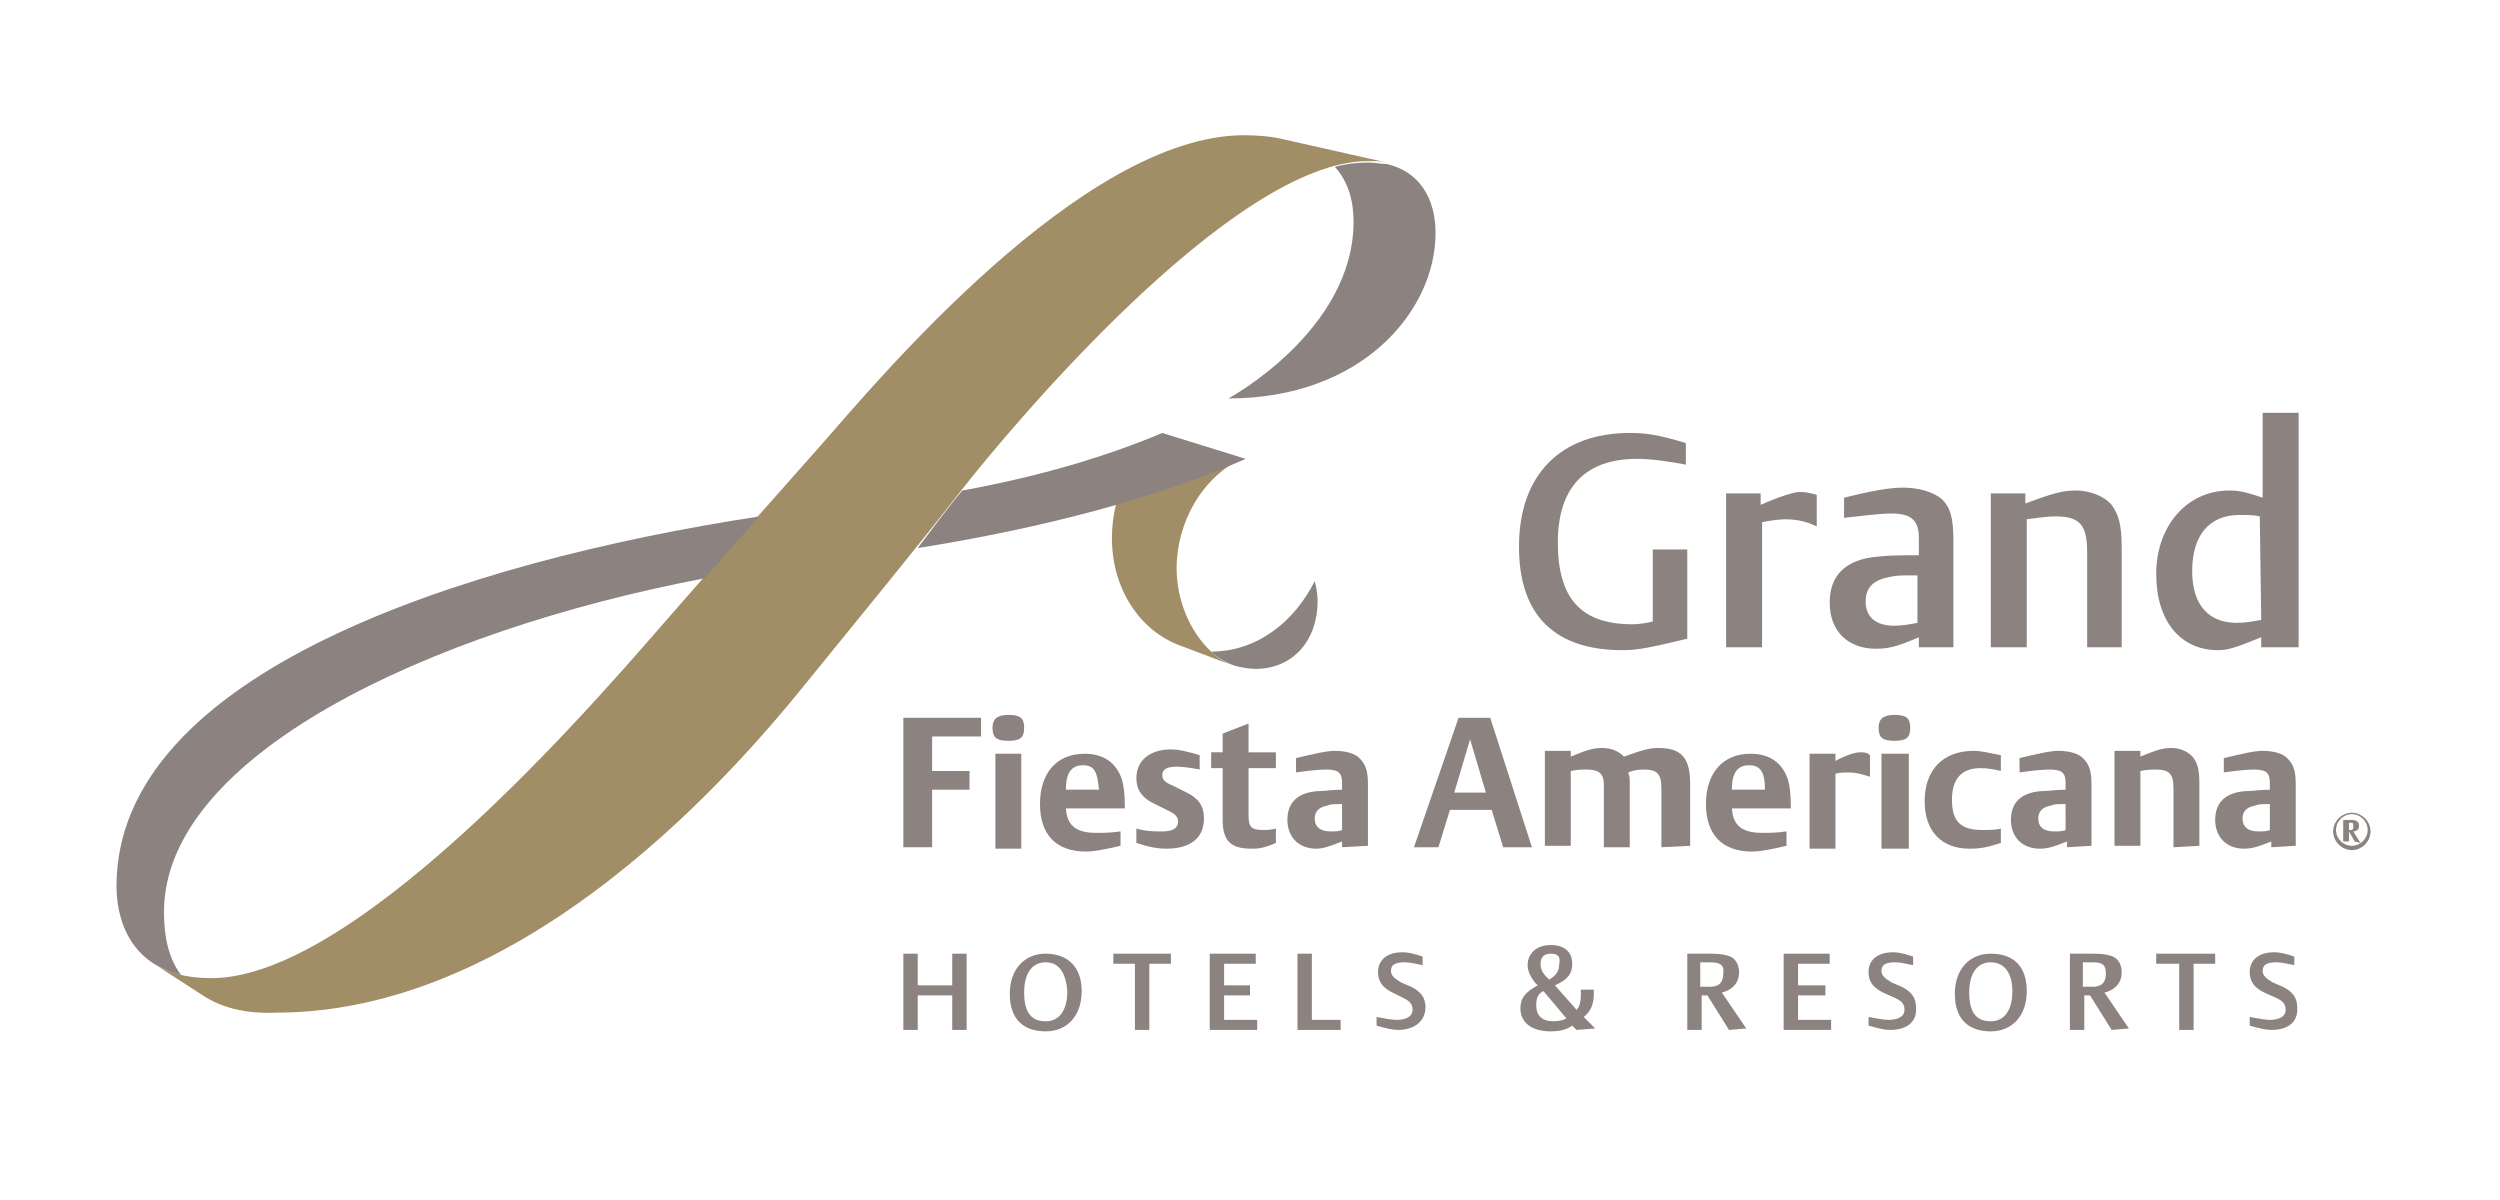 <?xml version="1.0" encoding="utf-8"?>
<!-- Generator: Adobe Illustrator 24.3.0, SVG Export Plug-In . SVG Version: 6.00 Build 0)  -->
<svg version="1.1" id="Capa_1" xmlns="http://www.w3.org/2000/svg" xmlns:xlink="http://www.w3.org/1999/xlink" x="0px" y="0px"
	 viewBox="0 0 173.8 83.4" style="enable-background:new 0 0 173.8 83.4;" xml:space="preserve">
<style type="text/css">
	.st0{fill:#8C8280;}
	.st1{fill:#A18E67;}
</style>
<g>
	<g>
		<path class="st0" d="M163.5,59.1c-0.7,0-1.3-0.6-1.3-1.3s0.6-1.3,1.3-1.3s1.3,0.6,1.3,1.3S164.2,59.1,163.5,59.1 M163.5,56.6
			c-0.6,0-1.1,0.5-1.1,1.1s0.5,1.1,1.1,1.1s1.1-0.5,1.1-1.1S164.1,56.6,163.5,56.6 M163.7,58.5l-0.4-0.7l0,0v0.7h-0.4V57h0.5
			c0.4,0,0.6,0.1,0.6,0.4c0,0.2-0.1,0.4-0.4,0.4l0.5,0.8L163.7,58.5L163.7,58.5z M163.4,57.2h-0.1v0.5h0.1c0.2,0,0.2-0.1,0.2-0.2
			C163.6,57.2,163.6,57.2,163.4,57.2"/>
		<path class="st0" d="M112.8,45.2c-4.7,0-7.2-2.4-7.2-7.2c0-5,2.9-7.9,7.7-7.9c1.1,0,1.9,0.1,3.9,0.7v1.5c-1.1-0.2-2.3-0.4-3.4-0.4
			c-3.6,0-5.5,2-5.5,5.8c0,3.9,1.6,5.7,5.2,5.7c0.4,0,1.1-0.1,1.4-0.2v-5h2.4v6.2C114.8,45,113.9,45.2,112.8,45.2"/>
		<path class="st0" d="M124.1,36.1c-0.4,0-1.1,0.1-1.6,0.2V45H120V34.3h2.4v0.8c1.1-0.5,2.3-0.9,2.7-0.9c0.5,0,0.8,0.1,1.2,0.2v2.2
			C125.7,36.3,125,36.1,124.1,36.1"/>
		<path class="st0" d="M133.4,45v-0.7c-1.6,0.7-2.2,0.8-3,0.8c-1.9,0-3.2-1.2-3.2-3.2c0-1.9,1.1-3,3.3-3.2c0.9-0.1,1.8-0.1,2.9-0.1
			v-1.2c0-1.2-0.5-1.7-1.9-1.7c-0.9,0-2.3,0.2-3.3,0.3v-1.4c2-0.5,3.2-0.7,4.1-0.7c1.1,0,2.1,0.3,2.7,0.8c0.6,0.6,0.8,1.3,0.8,2.9
			V45C135.7,45,133.4,45,133.4,45z M133.3,40c-1.2,0-1.4,0-1.9,0.1c-1.1,0.2-1.7,0.7-1.7,1.7c0,1.1,0.7,1.7,2,1.7
			c0.5,0,1.1-0.1,1.6-0.2L133.3,40L133.3,40z"/>
		<path class="st0" d="M145.1,45v-6.6c0-1.9-0.5-2.5-2.2-2.5c-0.6,0-1.2,0.1-2,0.2V45h-2.5V34.3h2.4V35c1.9-0.7,2.6-0.9,3.5-0.9
			c1,0,2,0.4,2.5,1c0.5,0.7,0.7,1.4,0.7,3V45C147.6,45,145.1,45,145.1,45z"/>
		<path class="st0" d="M157.2,45v-0.7c-1.7,0.7-2.3,0.9-3,0.9c-2.6,0-4.3-2-4.3-5.3s2.1-5.8,5.1-5.8c0.8,0,1.4,0.2,2.3,0.5v-5.9h2.5
			V45H157.2z M157.1,35.9c-0.4-0.1-0.9-0.1-1.4-0.1c-2.1,0-3.3,1.4-3.3,3.9c0,2.3,1.1,3.6,3.1,3.6c0.6,0,1.1-0.1,1.7-0.2L157.1,35.9
			L157.1,35.9z"/>
		<polygon class="st0" points="64.8,51.2 64.8,53.6 67.4,53.6 67.4,54.9 64.8,54.9 64.8,58.9 62.8,58.9 62.8,49.9 68.2,49.9 
			68.2,51.2 		"/>
		<path class="st0" d="M70.1,51.5c-0.8,0-1.1-0.2-1.1-0.9c0-0.6,0.3-0.9,1.1-0.9c0.8,0,1.1,0.2,1.1,0.9S70.9,51.5,70.1,51.5
			 M69.2,52.4H71V59h-1.8V52.4z"/>
		<path class="st0" d="M74.1,56c0,1.3,0.6,1.9,2.1,1.9c0.5,0,1,0,1.7-0.1v1c-1.3,0.3-1.9,0.4-2.4,0.4c-2.1,0-3.2-1.2-3.2-3.3
			c0-2.2,1.2-3.5,3.1-3.5c1.3,0,2.2,0.6,2.6,1.8c0.1,0.4,0.2,0.8,0.2,2h-4.1V56z M75.3,53.2c-0.8,0-1.2,0.5-1.2,1.7h2.3
			C76.3,53.7,76.1,53.2,75.3,53.2"/>
		<path class="st0" d="M81.1,59c-0.6,0-1.2-0.1-2.1-0.4v-1c0.7,0.2,1.2,0.2,1.8,0.2c0.7,0,1.1-0.2,1.1-0.7c0-0.3-0.2-0.5-0.6-0.7
			l-1-0.5c-0.9-0.4-1.3-1-1.3-1.8c0-1.2,0.9-2,2.4-2c0.5,0,1,0.1,2,0.4v1c-0.5-0.1-1.1-0.2-1.6-0.2c-0.7,0-1,0.2-1,0.6
			c0,0.3,0.2,0.5,0.7,0.7l1,0.5c0.8,0.4,1.2,0.9,1.2,1.8C83.7,58.3,82.7,59,81.1,59"/>
		<path class="st0" d="M87,59c-1.4,0-2-0.5-2-2v-3.6h-0.8v-1.1H85V51l1.8-0.7v2h1.9v1.1h-1.9v3.3c0,0.8,0.2,1,1,1
			c0.3,0,0.5,0,0.9-0.1v1C87.8,59,87.4,59,87,59"/>
		<path class="st0" d="M93.3,58.9v-0.4c-1,0.4-1.4,0.5-1.8,0.5c-1.2,0-2-0.8-2-2s0.7-1.9,2.1-2c0.5,0,1-0.1,1.7-0.1v-0.5
			c0-0.7-0.3-0.9-1.1-0.9c-0.6,0-1.4,0.1-2.1,0.2v-1c1.3-0.3,2.1-0.5,2.7-0.5c0.8,0,1.4,0.2,1.7,0.5c0.4,0.4,0.6,0.8,0.6,1.8v4.3
			L93.3,58.9L93.3,58.9z M93.3,55.9c-0.6,0-0.8,0-1,0.1c-0.6,0.1-0.9,0.4-0.9,0.9c0,0.6,0.4,0.9,1.1,0.9c0.3,0,0.6,0,0.8-0.1V55.9
			L93.3,55.9z"/>
		<path class="st0" d="M104.5,58.9l-0.8-2.6h-2.9l-0.8,2.6h-1.7l3.1-9h2.2l2.9,9H104.5z M102.2,51.4l-1.1,3.7h2.2L102.2,51.4z"/>
		<path class="st0" d="M115.5,58.9v-4.1c0-1-0.3-1.3-1.2-1.3c-0.3,0-0.6,0-1.1,0.2c0,0.1,0.1,0.2,0.1,0.6v4.6h-1.8v-4.3
			c0-0.8-0.3-1.1-1.2-1.1c-0.3,0-0.7,0-1.1,0.1v5.2h-1.8v-6.6h1.8v0.4c1.2-0.5,1.6-0.6,2.2-0.6s1.1,0.2,1.5,0.6
			c1.4-0.5,1.8-0.6,2.4-0.6c1.6,0,2.2,0.7,2.2,2.5v4.3L115.5,58.9L115.5,58.9z"/>
		<path class="st0" d="M120.4,56c0,1.3,0.6,1.9,2.1,1.9c0.5,0,1,0,1.7-0.1v1c-1.3,0.3-1.9,0.4-2.4,0.4c-2.1,0-3.2-1.2-3.2-3.3
			c0-2.2,1.2-3.5,3.1-3.5c1.3,0,2.2,0.6,2.6,1.8c0.1,0.4,0.2,0.8,0.2,2h-4.1V56z M121.6,53.2c-0.8,0-1.2,0.5-1.2,1.7h2.3
			C122.7,53.7,122.4,53.2,121.6,53.2"/>
		<path class="st0" d="M128.5,53.7c-0.2,0-0.7,0-0.9,0.1V59h-1.8v-6.6h1.8v0.5c0.7-0.4,1.4-0.6,1.7-0.6s0.5,0,0.7,0.2V54
			C129.4,53.8,129,53.7,128.5,53.7"/>
		<path class="st0" d="M131.7,51.5c-0.8,0-1.1-0.2-1.1-0.9c0-0.6,0.3-0.9,1.1-0.9s1.1,0.2,1.1,0.9S132.5,51.5,131.7,51.5
			 M130.8,52.4h1.9V59h-1.9V52.4z"/>
		<path class="st0" d="M136.9,59c-1.9,0-3.1-1.2-3.1-3.3c0-2.2,1.3-3.5,3.4-3.5c0.5,0,0.9,0.1,1.9,0.3v1.1c-0.4-0.1-0.9-0.2-1.4-0.2
			c-1.3,0-2,0.7-2,2.2s0.6,2.1,2.1,2.1c0.4,0,1,0,1.3-0.1v1C137.9,59,137.4,59,136.9,59"/>
		<path class="st0" d="M143.7,58.9v-0.4c-1,0.4-1.4,0.5-1.9,0.5c-1.2,0-2-0.8-2-2s0.7-1.9,2.1-2c0.5,0,1-0.1,1.7-0.1v-0.5
			c0-0.7-0.3-0.9-1.1-0.9c-0.6,0-1.4,0.1-2.1,0.2v-1c1.3-0.3,2.1-0.5,2.7-0.5c0.8,0,1.4,0.2,1.7,0.5c0.4,0.4,0.6,0.8,0.6,1.8v4.3
			L143.7,58.9L143.7,58.9z M143.6,55.9c-0.6,0-0.8,0-1,0.1c-0.6,0.1-0.9,0.4-0.9,0.9c0,0.6,0.4,0.9,1.1,0.9c0.3,0,0.6,0,0.8-0.1
			L143.6,55.9L143.6,55.9z"/>
		<path class="st0" d="M151.1,58.9v-4.1c0-1-0.3-1.3-1.2-1.3c-0.3,0-0.6,0-1.1,0.1v5.2H147v-6.6h1.8v0.4c1.2-0.5,1.6-0.6,2.2-0.6
			c0.6,0,1.2,0.3,1.5,0.7s0.4,0.9,0.4,1.8v4.3L151.1,58.9L151.1,58.9z"/>
		<path class="st0" d="M157.9,58.9v-0.4c-1,0.4-1.4,0.5-1.9,0.5c-1.2,0-2-0.8-2-2s0.7-1.9,2.1-2c0.5,0,1-0.1,1.7-0.1v-0.5
			c0-0.7-0.3-0.9-1.1-0.9c-0.6,0-1.4,0.1-2.1,0.2v-1c1.3-0.3,2.1-0.5,2.7-0.5c0.8,0,1.4,0.2,1.7,0.5c0.4,0.4,0.6,0.8,0.6,1.8v4.3
			L157.9,58.9L157.9,58.9z M157.8,55.9c-0.6,0-0.8,0-1,0.1c-0.6,0.1-0.9,0.4-0.9,0.9c0,0.6,0.4,0.9,1.1,0.9c0.3,0,0.6,0,0.8-0.1
			L157.8,55.9L157.8,55.9z"/>
		<polygon class="st0" points="66.2,71.6 66.2,69.2 63.8,69.2 63.8,71.6 62.8,71.6 62.8,66.3 63.8,66.3 63.8,68.5 66.2,68.5 
			66.2,66.3 67.2,66.3 67.2,71.6 		"/>
		<path class="st0" d="M72.7,71.7c-1.6,0-2.5-0.9-2.5-2.6s1-2.8,2.5-2.8s2.5,0.9,2.5,2.6C75.2,70.6,74.2,71.7,72.7,71.7 M72.7,66.9
			c-0.9,0-1.5,0.7-1.5,2.1s0.5,2,1.5,2c0.9,0,1.5-0.7,1.5-2.1C74.1,67.6,73.6,66.9,72.7,66.9"/>
		<polygon class="st0" points="79.9,67 79.9,71.6 78.9,71.6 78.9,67 77.4,67 77.4,66.3 81.4,66.3 81.4,67 		"/>
		<polygon class="st0" points="84.1,71.6 84.1,66.3 87.3,66.3 87.3,67 85.1,67 85.1,68.5 86.9,68.5 86.9,69.2 85.1,69.2 85.1,70.9 
			87.4,70.9 87.4,71.6 		"/>
		<polygon class="st0" points="90.2,71.6 90.2,66.3 91.2,66.3 91.2,70.9 93.2,70.9 93.2,71.6 		"/>
		<path class="st0" d="M97.2,71.6c-0.4,0-0.8-0.1-1.5-0.3v-0.6c0.6,0.1,1,0.2,1.4,0.2s1.1-0.1,1.1-0.7c0-0.4-0.2-0.6-0.6-0.8
			L96.8,69c-0.6-0.3-1-0.7-1-1.4c0-1,0.8-1.4,1.7-1.4c0.4,0,0.8,0.1,1.4,0.3v0.6c-0.5-0.1-0.9-0.2-1.2-0.2c-0.6,0-1,0.1-1,0.6
			c0,0.3,0.2,0.5,0.7,0.8l0.7,0.3c0.6,0.3,1,0.7,1,1.4C99.1,71.1,98.2,71.6,97.2,71.6"/>
		<path class="st0" d="M109.6,71.6l-0.3-0.3c-0.4,0.3-0.9,0.4-1.5,0.4c-1.3,0-2.1-0.6-2.1-1.6c0-0.7,0.3-1.1,1.2-1.6l-0.2-0.2
			c-0.3-0.4-0.5-0.8-0.5-1.2c0-0.8,0.6-1.4,1.6-1.4s1.5,0.5,1.5,1.3c0,0.7-0.3,1.1-1.2,1.5l1.5,1.7c0.2-0.2,0.3-0.5,0.3-1.1v-0.3
			h0.9c0,0.1,0,0,0,0.3c0,0.7-0.2,1.2-0.7,1.6l0.8,0.8L109.6,71.6L109.6,71.6z M107.3,68.9c-0.4,0.2-0.5,0.5-0.5,1
			c0,0.7,0.4,1.1,1.2,1.1c0.4,0,0.7-0.1,0.9-0.2L107.3,68.9z M107.8,66.3c-0.4,0-0.7,0.2-0.7,0.7c0,0.3,0.1,0.6,0.4,0.9l0.2,0.2
			c0.5-0.3,0.7-0.6,0.7-1.1C108.5,66.5,108.3,66.3,107.8,66.3"/>
		<path class="st0" d="M120.2,71.6l-1.5-2.4h-0.4v2.4h-1v-5.3h1.7c0.7,0,1,0.1,1.3,0.2c0.4,0.2,0.6,0.6,0.6,1.1
			c0,0.9-0.7,1.3-1.2,1.4l1.7,2.5L120.2,71.6L120.2,71.6z M118.9,66.9h-0.7v1.7h0.7c0.6,0,0.9-0.3,0.9-0.9
			C119.9,67.1,119.6,66.9,118.9,66.9"/>
		<polygon class="st0" points="124,71.6 124,66.3 127.2,66.3 127.2,67 125,67 125,68.5 126.9,68.5 126.9,69.2 125,69.2 125,70.9 
			127.3,70.9 127.3,71.6 		"/>
		<path class="st0" d="M131.4,71.6c-0.4,0-0.8-0.1-1.5-0.3v-0.6c0.6,0.1,1,0.2,1.4,0.2s1.1-0.1,1.1-0.7c0-0.4-0.2-0.6-0.6-0.8
			l-0.9-0.4c-0.6-0.3-1-0.7-1-1.4c0-1,0.8-1.4,1.7-1.4c0.4,0,0.8,0.1,1.4,0.3v0.6c-0.5-0.1-0.9-0.2-1.2-0.2c-0.6,0-1,0.1-1,0.6
			c0,0.3,0.2,0.5,0.7,0.8l0.7,0.3c0.6,0.3,1,0.7,1,1.4C133.3,71.1,132.5,71.6,131.4,71.6"/>
		<path class="st0" d="M138.4,71.7c-1.6,0-2.5-0.9-2.5-2.6s1-2.8,2.5-2.8c1.6,0,2.5,0.9,2.5,2.6C140.9,70.6,139.9,71.7,138.4,71.7
			 M138.4,66.9c-0.9,0-1.5,0.7-1.5,2.1s0.5,2,1.5,2c0.9,0,1.5-0.7,1.5-2.1C139.9,67.6,139.3,66.9,138.4,66.9"/>
		<path class="st0" d="M146.8,71.6l-1.5-2.4h-0.4v2.4h-1v-5.3h1.7c0.7,0,1,0.1,1.3,0.2c0.4,0.2,0.6,0.6,0.6,1.1
			c0,0.9-0.7,1.3-1.2,1.4l1.7,2.5L146.8,71.6L146.8,71.6z M145.5,66.9h-0.7v1.7h0.7c0.6,0,0.9-0.3,0.9-0.9S146.2,66.9,145.5,66.9"/>
		<polygon class="st0" points="152.5,67 152.5,71.6 151.5,71.6 151.5,67 149.9,67 149.9,66.3 154,66.3 154,67 		"/>
		<path class="st0" d="M157.9,71.6c-0.4,0-0.8-0.1-1.5-0.3v-0.6c0.6,0.1,1,0.2,1.4,0.2s1.1-0.1,1.1-0.7c0-0.4-0.2-0.6-0.6-0.8
			l-0.9-0.4c-0.6-0.3-1-0.7-1-1.4c0-1,0.8-1.4,1.7-1.4c0.4,0,0.8,0.1,1.4,0.3v0.6c-0.5-0.1-0.9-0.2-1.2-0.2c-0.6,0-1,0.1-1,0.6
			c0,0.3,0.2,0.5,0.7,0.8l0.7,0.3c0.6,0.3,1,0.7,1,1.4C159.8,71.1,159,71.6,157.9,71.6"/>
		<path class="st1" d="M85.8,46.3c-0.6-0.2-1.1-0.5-1.6-1c-1.5-1.4-2.4-3.6-2.4-5.8c0-3.2,1.8-6.4,4.7-7.7c-2.7,1.2-5.7,2.3-8.9,3.2
			c-0.2,0.8-0.3,1.6-0.3,2.4c0,3.6,2,6.5,4.8,7.5L85.8,46.3z"/>
		<path class="st1" d="M14.1,69.2L10.7,67c0.9,0.6,2.2,1,4,1c10.6,0,28.2-21,31.9-25.2c2.6-3,6.9-7.8,10.6-12s18-21.4,29.3-21.4
			c1,0,2,0.1,2.8,0.3l7.1,1.6c-0.4-0.1-0.8-0.1-1.3-0.1c-9.4,0-24.9,18.6-28.2,22.8c-3.5,4.5-6.9,8.6-10.3,12.8
			C53.2,51,37.9,70.4,19.2,70.4C17,70.5,15.3,70,14.1,69.2"/>
		<path class="st0" d="M66.9,34.1c-1.1,1.3-2.1,2.7-3.1,4c8.8-1.4,16.7-3.5,22.8-6.2l-5.8-1.8C77,31.7,72.4,33.1,66.9,34.1"/>
		<path class="st0" d="M84.2,45.3c3.2,0,5.8-2.1,7.2-4.9c0,0,0.2,0.7,0.2,1.4c0,2.7-1.7,4.7-4.3,4.7c-0.5,0-1-0.1-1.4-0.2
			C85.3,46.1,84.7,45.8,84.2,45.3"/>
		<path class="st0" d="M95.1,11.3c0.5,0,0.9,0.1,1.3,0.1c2.2,0.5,3.4,2.3,3.4,4.8c0,5.4-5.1,11.5-14.4,11.5c0,0,8.7-4.7,8.7-12.3
			c0-1.5-0.4-2.8-1.3-3.8C93.5,11.4,94.3,11.3,95.1,11.3"/>
		<path class="st0" d="M10.7,67c0.5,0.3,1.1,0.6,1.9,0.8c-0.9-1.2-1.2-2.7-1.2-4.4c0-10.8,18.2-19.5,37.6-23.2
			c1.2-1.3,2.4-2.8,3.8-4.3c-20.9,3.2-44.7,11-44.7,25.7C8.1,63.1,8.5,65.6,10.7,67"/>
	</g>
</g>
</svg>
